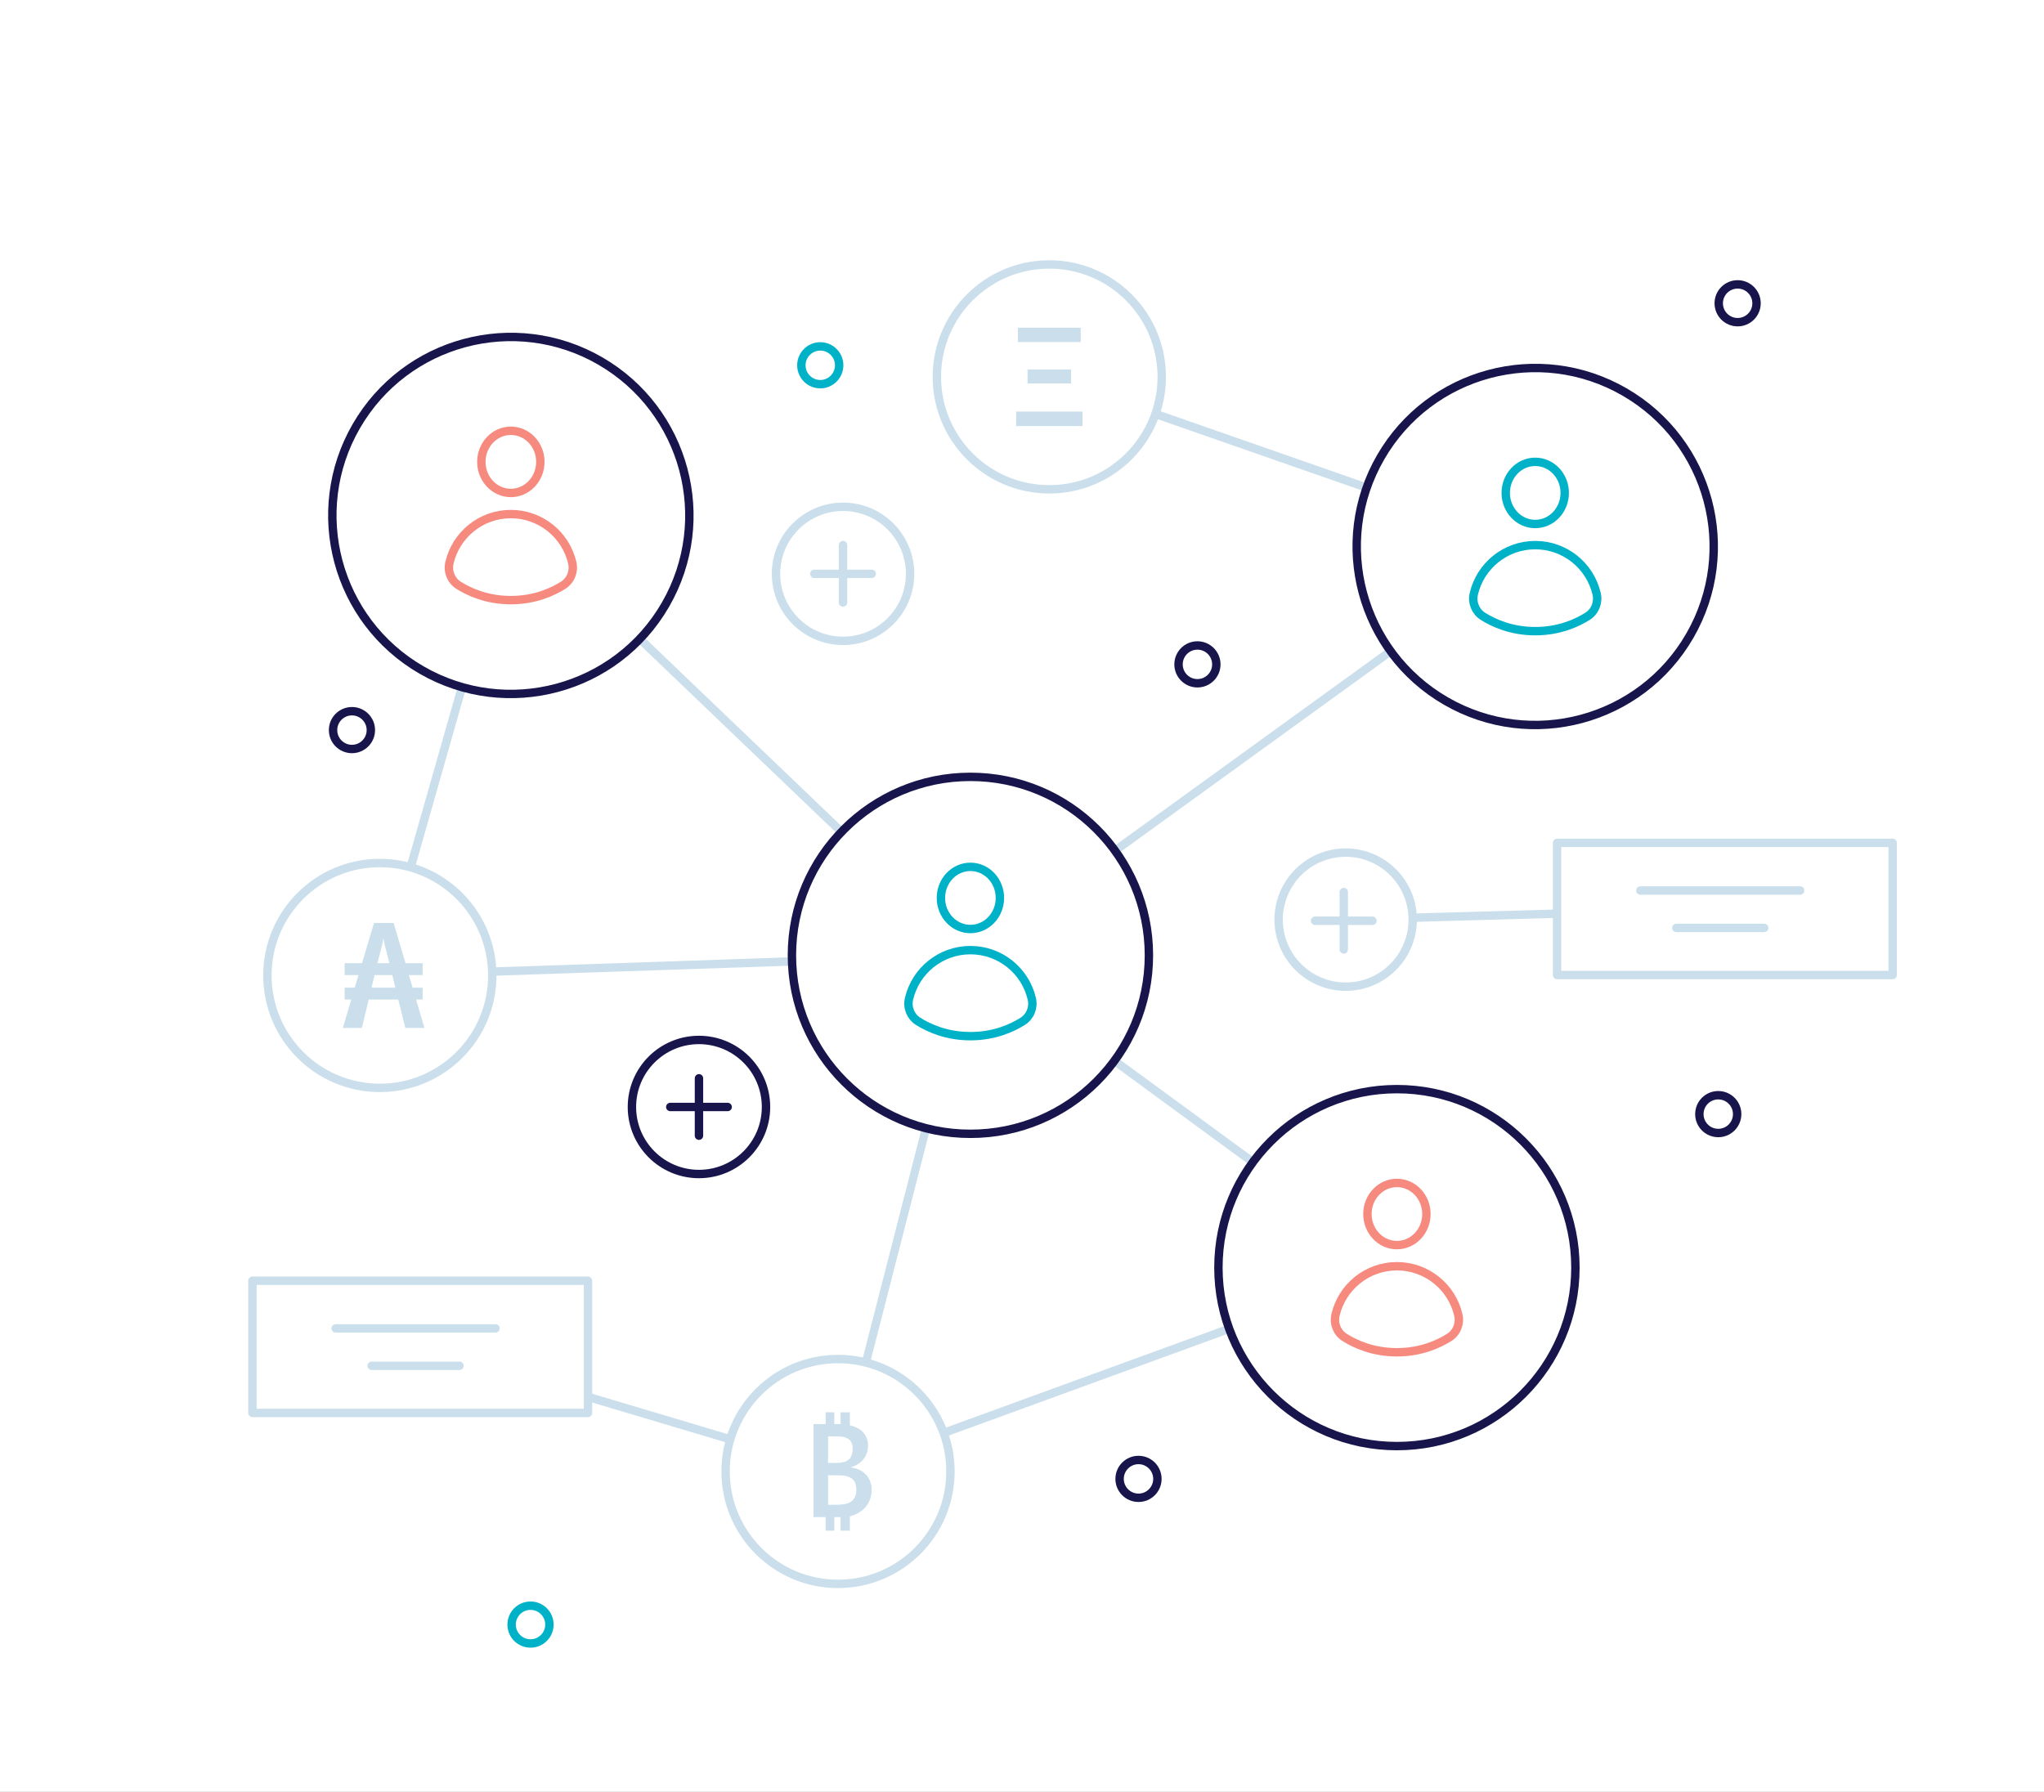 <svg xmlns="http://www.w3.org/2000/svg" viewBox="0 0 730 640" width="730" height="640" preserveAspectRatio="xMidYMid meet" style="width: 100%; height: 100%; transform: translate3d(0px, 0px, 0px);"><rect x="0" y="0" width="730" height="640" fill="#808080" stroke="none"/><defs><clipPath id="__lottie_element_125"><rect width="730" height="640" x="0" y="0"></rect></clipPath></defs><g clip-path="url(#__lottie_element_125)"><g transform="matrix(1,0,0,1,0,0)" opacity="1" style="display: block;"><rect width="730" height="640" fill="#ffffff"></rect></g><g transform="matrix(1,0,0,1,292.955,130.473)" opacity="1" style="display: block;"><g opacity="1" transform="matrix(1,0,0,1,0,0)"><path stroke-linecap="round" stroke-linejoin="round" fill-opacity="0" stroke="rgb(0,178,200)" stroke-opacity="1" stroke-width="3" d=" M6.75,0 C6.75,3.728 3.728,6.75 0,6.75 C-3.728,6.75 -6.75,3.728 -6.75,0 C-6.75,-3.728 -3.728,-6.75 0,-6.75 C3.728,-6.75 6.75,-3.728 6.75,0z"></path></g></g><g transform="matrix(1,0,0,1,427.655,237.298)" opacity="1" style="display: block;"><g opacity="1" transform="matrix(1,0,0,1,0,0)"><path fill="rgb(255,255,255)" fill-opacity="1" d=" M6.75,0 C6.75,3.728 3.728,6.75 0,6.75 C-3.728,6.75 -6.75,3.728 -6.75,0 C-6.75,-3.728 -3.728,-6.75 0,-6.75 C3.728,-6.75 6.75,-3.728 6.75,0z"></path><path stroke-linecap="round" stroke-linejoin="round" fill-opacity="0" stroke="rgb(23,21,75)" stroke-opacity="1" stroke-width="3" d=" M6.75,0 C6.75,3.728 3.728,6.75 0,6.75 C-3.728,6.75 -6.75,3.728 -6.75,0 C-6.75,-3.728 -3.728,-6.75 0,-6.75 C3.728,-6.75 6.75,-3.728 6.75,0z"></path></g></g><g transform="matrix(1,0,0,1,620.585,108.325)" opacity="1" style="display: block;"><g opacity="1" transform="matrix(1,0,0,1,0,0)"><path fill="rgb(255,255,255)" fill-opacity="1" d=" M6.75,0 C6.75,3.728 3.728,6.75 0,6.75 C-3.728,6.75 -6.75,3.728 -6.75,0 C-6.75,-3.728 -3.728,-6.75 0,-6.75 C3.728,-6.75 6.75,-3.728 6.75,0z"></path><path stroke-linecap="round" stroke-linejoin="round" fill-opacity="0" stroke="rgb(23,21,75)" stroke-opacity="1" stroke-width="3" d=" M6.75,0 C6.75,3.728 3.728,6.75 0,6.75 C-3.728,6.75 -6.75,3.728 -6.75,0 C-6.75,-3.728 -3.728,-6.75 0,-6.75 C3.728,-6.75 6.75,-3.728 6.75,0z"></path></g></g><g transform="matrix(1,0,0,1,613.664,397.939)" opacity="1" style="display: block;"><g opacity="1" transform="matrix(1,0,0,1,0,0)"><path fill="rgb(255,255,255)" fill-opacity="1" d=" M6.75,0 C6.75,3.728 3.728,6.75 0,6.75 C-3.728,6.75 -6.75,3.728 -6.75,0 C-6.75,-3.728 -3.728,-6.75 0,-6.75 C3.728,-6.75 6.75,-3.728 6.75,0z"></path><path stroke-linecap="round" stroke-linejoin="round" fill-opacity="0" stroke="rgb(23,21,75)" stroke-opacity="1" stroke-width="3" d=" M6.75,0 C6.75,3.728 3.728,6.75 0,6.75 C-3.728,6.75 -6.75,3.728 -6.75,0 C-6.75,-3.728 -3.728,-6.75 0,-6.75 C3.728,-6.75 6.75,-3.728 6.75,0z"></path></g></g><g transform="matrix(1,0,0,1,406.608,528.227)" opacity="1" style="display: block;"><g opacity="1" transform="matrix(1,0,0,1,0,0)"><path fill="rgb(255,255,255)" fill-opacity="1" d=" M6.75,0 C6.75,3.728 3.728,6.75 0,6.75 C-3.728,6.75 -6.75,3.728 -6.75,0 C-6.75,-3.728 -3.728,-6.75 0,-6.75 C3.728,-6.75 6.75,-3.728 6.75,0z"></path><path stroke-linecap="round" stroke-linejoin="round" fill-opacity="0" stroke="rgb(23,21,75)" stroke-opacity="1" stroke-width="3" d=" M6.75,0 C6.75,3.728 3.728,6.75 0,6.75 C-3.728,6.75 -6.75,3.728 -6.75,0 C-6.75,-3.728 -3.728,-6.75 0,-6.75 C3.728,-6.75 6.75,-3.728 6.75,0z"></path></g></g><g transform="matrix(1,0,0,1,189.472,580.266)" opacity="1" style="display: block;"><g opacity="1" transform="matrix(1,0,0,1,0,0)"><path stroke-linecap="round" stroke-linejoin="round" fill-opacity="0" stroke="rgb(0,178,200)" stroke-opacity="1" stroke-width="3" d=" M6.75,0 C6.75,3.728 3.728,6.75 0,6.75 C-3.728,6.75 -6.75,3.728 -6.75,0 C-6.75,-3.728 -3.728,-6.75 0,-6.75 C3.728,-6.75 6.75,-3.728 6.75,0z"></path></g></g><g transform="matrix(1,0,0,1,125.698,260.777)" opacity="1" style="display: block;"><g opacity="1" transform="matrix(1,0,0,1,0,0)"><path fill="rgb(255,255,255)" fill-opacity="1" d=" M6.75,0 C6.75,3.728 3.728,6.75 0,6.75 C-3.728,6.75 -6.75,3.728 -6.75,0 C-6.75,-3.728 -3.728,-6.75 0,-6.75 C3.728,-6.75 6.75,-3.728 6.75,0z"></path><path stroke-linecap="round" stroke-linejoin="round" fill-opacity="0" stroke="rgb(23,21,75)" stroke-opacity="1" stroke-width="3" d=" M6.75,0 C6.75,3.728 3.728,6.75 0,6.75 C-3.728,6.75 -6.75,3.728 -6.75,0 C-6.75,-3.728 -3.728,-6.75 0,-6.75 C3.728,-6.75 6.75,-3.728 6.75,0z"></path></g></g><g transform="matrix(1,0,0,1,258.533,265.194)" opacity="1" style="display: block;"><g opacity="1" transform="matrix(1,0,0,1,0,0)"><path stroke-linecap="round" stroke-linejoin="round" fill-opacity="0" stroke="rgb(202,223,235)" stroke-opacity="1" stroke-width="3" d=" M88.044,76.032 C88.044,76.032 -76.086,-81.084 -76.086,-81.084"></path></g></g><g transform="matrix(1,0,0,1,258.533,265.193)" opacity="1" style="display: block;"><g opacity="1" transform="matrix(1,0,0,1,0,0)"><path stroke-linecap="round" stroke-linejoin="round" fill-opacity="0" stroke="rgb(202,223,235)" stroke-opacity="1" stroke-width="3" d=" M88.044,76.033 C88.044,76.033 289.763,-69.996 289.763,-69.996"></path></g></g><g transform="matrix(1,0,0,1,258.533,265.194)" opacity="1" style="display: block;"><g opacity="1" transform="matrix(1,0,0,1,0,0)"><path stroke-linecap="round" stroke-linejoin="round" fill-opacity="0" stroke="rgb(202,223,235)" stroke-opacity="1" stroke-width="3" d=" M88.044,76.032 C88.044,76.032 240.365,187.568 240.365,187.568"></path></g></g><g transform="matrix(1,0,0,0.618,258.533,265.194)" opacity="1" style="display: block;"><g opacity="1" transform="matrix(1,0,0,1,0,0)"><path stroke-linecap="round" stroke-linejoin="round" fill-opacity="0" stroke="rgb(202,223,235)" stroke-opacity="1" stroke-width="3" d=" M88.044,122.966 C88.044,122.966 40.76,421.106 40.76,421.106"></path></g></g><g transform="matrix(1,0,0,1,258.533,265.193)" opacity="1" style="display: block;"><g opacity="1" transform="matrix(1,0,0,1,0,0)"><path stroke-linecap="round" stroke-linejoin="round" fill-opacity="0" stroke="rgb(202,223,235)" stroke-opacity="1" stroke-width="3" d=" M40.76,260.379 C40.76,260.379 240.365,187.569 240.365,187.569"></path></g></g><g transform="matrix(1,0,0,1,258.533,265.194)" opacity="1" style="display: block;"><g opacity="1" transform="matrix(1,0,0,1,0,0)"><path stroke-linecap="round" stroke-linejoin="round" fill-opacity="0" stroke="rgb(202,223,235)" stroke-opacity="1" stroke-width="3" d=" M-122.874,83.216 C-122.874,83.216 -76.086,-81.084 -76.086,-81.084"></path></g></g><g transform="matrix(1,0,0,1,258.533,265.193)" opacity="1" style="display: block;"><g opacity="1" transform="matrix(1,0,0,1,0,0)"><path stroke-linecap="round" stroke-linejoin="round" fill-opacity="0" stroke="rgb(202,223,235)" stroke-opacity="1" stroke-width="3" d=" M-122.874,83.217 C-122.874,83.217 88.044,76.033 88.044,76.033"></path></g></g><g transform="matrix(1,0,0,1,258.533,265.193)" opacity="1" style="display: block;"><g opacity="1" transform="matrix(1,0,0,1,0,0)"><path stroke-linecap="round" stroke-linejoin="round" fill-opacity="0" stroke="rgb(202,223,235)" stroke-opacity="1" stroke-width="3" d=" M289.763,-69.996 C289.763,-69.996 116.217,-130.581 116.217,-130.581"></path></g></g><g transform="matrix(1,0,0,1,258.533,265.193)" opacity="1" style="display: block;"><g opacity="1" transform="matrix(1,0,0,1,0,0)"><path stroke-linecap="round" stroke-linejoin="round" fill-opacity="0" stroke="rgb(202,223,235)" stroke-opacity="1" stroke-width="3" d=" M40.76,260.379 C40.76,260.379 -108.462,215.869 -108.462,215.869"></path></g></g><g transform="matrix(1,0,0,1,258.533,265.193)" opacity="1" style="display: block;"><g opacity="1" transform="matrix(1,0,0,1,0,0)"><path stroke-linecap="round" stroke-linejoin="round" fill-opacity="0" stroke="rgb(202,223,235)" stroke-opacity="1" stroke-width="3" d=" M222.066,63.278 C222.066,63.278 357.49,59.465 357.49,59.465"></path></g></g><g style="display: none;"><g><path stroke-linecap="round" stroke-linejoin="round" fill-opacity="0"></path></g></g><g style="display: none;"><g><path stroke-linecap="round" stroke-linejoin="round" fill-opacity="0"></path></g></g><g style="display: none;"><g><path stroke-linecap="round" stroke-linejoin="round" fill-opacity="0"></path></g></g><g style="display: none;"><g><path stroke-linecap="round" stroke-linejoin="round" fill-opacity="0"></path></g></g><g style="display: none;"><g><path stroke-linecap="round" stroke-linejoin="round" fill-opacity="0"></path></g></g><g style="display: none;"><g><path stroke-linecap="round" stroke-linejoin="round" fill-opacity="0"></path></g></g><g style="display: none;"><g><path stroke-linecap="round" stroke-linejoin="round" fill-opacity="0"></path></g></g><g style="display: none;"><g><path stroke-linecap="round" stroke-linejoin="round" fill-opacity="0"></path></g></g><g style="display: none;"><g><path stroke-linecap="round" stroke-linejoin="round" fill-opacity="0"></path></g></g><g style="display: none;"><g><path stroke-linecap="round" stroke-linejoin="round" fill-opacity="0"></path></g></g><g transform="matrix(1,0,0,1,-3.011,-2.964)" opacity="1" style="display: block;"><g opacity="1" transform="matrix(1,0,0,1,619.034,327.622)"><path fill="rgb(255,255,255)" fill-opacity="1" d=" M59.924,23.607 C59.924,23.607 -59.924,23.607 -59.924,23.607 C-59.924,23.607 -59.924,-23.607 -59.924,-23.607 C-59.924,-23.607 59.924,-23.607 59.924,-23.607 C59.924,-23.607 59.924,23.607 59.924,23.607z"></path><path stroke-linecap="round" stroke-linejoin="round" fill-opacity="0" stroke="rgb(202,223,235)" stroke-opacity="1" stroke-width="3" d=" M59.924,23.607 C59.924,23.607 -59.924,23.607 -59.924,23.607 C-59.924,23.607 -59.924,-23.607 -59.924,-23.607 C-59.924,-23.607 59.924,-23.607 59.924,-23.607 C59.924,-23.607 59.924,23.607 59.924,23.607z"></path></g><g opacity="1" transform="matrix(1,0,0,1,617.388,321.04)"><path stroke-linecap="round" stroke-linejoin="round" fill-opacity="0" stroke="rgb(202,223,235)" stroke-opacity="1" stroke-width="3" d=" M-28.541,0 C-28.541,0 28.541,0 28.541,0"></path></g><g opacity="1" transform="matrix(1,0,0,1,617.388,334.393)"><path stroke-linecap="round" stroke-linejoin="round" fill-opacity="0" stroke="rgb(202,223,235)" stroke-opacity="1" stroke-width="3" d=" M-15.689,0 C-15.689,0 15.689,0 15.689,0"></path></g></g><g transform="matrix(1,0,0,1,2.75,-11.25)" opacity="1" style="display: block;"><g opacity="1" transform="matrix(1,0,0,1,-17.5,12.5)"><g opacity="1" transform="matrix(1,0,0,1,0,0)"><g opacity="1" transform="matrix(1,0,0,1,495.349,327.221)"><path fill="rgb(255,255,255)" fill-opacity="1" d=" M23.943,0 C23.943,13.223 13.223,23.943 0,23.943 C-13.223,23.943 -23.943,13.223 -23.943,0 C-23.943,-13.223 -13.223,-23.943 0,-23.943 C13.223,-23.943 23.943,-13.223 23.943,0z"></path><path stroke-linecap="round" stroke-linejoin="round" fill-opacity="0" stroke="rgb(202,223,235)" stroke-opacity="1" stroke-width="3" d=" M23.943,0 C23.943,13.223 13.223,23.943 0,23.943 C-13.223,23.943 -23.943,13.223 -23.943,0 C-23.943,-13.223 -13.223,-23.943 0,-23.943 C13.223,-23.943 23.943,-13.223 23.943,0z"></path></g><g opacity="1" transform="matrix(1,0,0,1,494.663,327.622)"><path stroke-linecap="round" stroke-linejoin="round" fill-opacity="0" stroke="rgb(202,223,235)" stroke-opacity="1" stroke-width="3" d=" M0,-10.252 C0,-10.252 0,10.252 0,10.252"></path></g><g opacity="1" transform="matrix(1,0,0,1,494.663,327.622)"><path stroke-linecap="round" stroke-linejoin="round" fill-opacity="0" stroke="rgb(202,223,235)" stroke-opacity="1" stroke-width="3" d=" M10.252,0 C10.252,0 -10.252,0 -10.252,0"></path></g></g></g></g><g transform="matrix(1,0,0,1,-1.547,-37.754)" opacity="1" style="display: block;"><g opacity="1" transform="matrix(1,0,0,1,151.618,518.816)"><path fill="rgb(255,255,255)" fill-opacity="1" d=" M59.924,23.607 C59.924,23.607 -59.924,23.607 -59.924,23.607 C-59.924,23.607 -59.924,-23.607 -59.924,-23.607 C-59.924,-23.607 59.924,-23.607 59.924,-23.607 C59.924,-23.607 59.924,23.607 59.924,23.607z"></path><path stroke-linecap="round" stroke-linejoin="round" fill-opacity="0" stroke="rgb(202,223,235)" stroke-opacity="1" stroke-width="3" d=" M59.924,23.607 C59.924,23.607 -59.924,23.607 -59.924,23.607 C-59.924,23.607 -59.924,-23.607 -59.924,-23.607 C-59.924,-23.607 59.924,-23.607 59.924,-23.607 C59.924,-23.607 59.924,23.607 59.924,23.607z"></path></g><g opacity="1" transform="matrix(1,0,0,1,149.972,512.234)"><path stroke-linecap="round" stroke-linejoin="round" fill-opacity="0" stroke="rgb(202,223,235)" stroke-opacity="1" stroke-width="3" d=" M-28.541,0 C-28.541,0 28.541,0 28.541,0"></path></g><g opacity="1" transform="matrix(1,0,0,1,149.972,525.588)"><path stroke-linecap="round" stroke-linejoin="round" fill-opacity="0" stroke="rgb(202,223,235)" stroke-opacity="1" stroke-width="3" d=" M-15.689,0 C-15.689,0 15.689,0 15.689,0"></path></g></g><g transform="matrix(1,0,0,1,-3.713,-6.584)" opacity="1" style="display: block;"><g opacity="1" transform="matrix(1,0,0,1,0,0)"><g opacity="1" transform="matrix(1,0,0,1,378.463,141.196)"><path fill="rgb(255,255,255)" fill-opacity="1" d=" M40.158,0 C40.158,22.179 22.179,40.158 0,40.158 C-22.179,40.158 -40.158,22.179 -40.158,0 C-40.158,-22.179 -22.179,-40.158 0,-40.158 C22.179,-40.158 40.158,-22.179 40.158,0z"></path><path stroke-linecap="round" stroke-linejoin="round" fill-opacity="0" stroke="rgb(202,223,235)" stroke-opacity="1" stroke-width="3" d=" M40.158,0 C40.158,22.179 22.179,40.158 0,40.158 C-22.179,40.158 -40.158,22.179 -40.158,0 C-40.158,-22.179 -22.179,-40.158 0,-40.158 C22.179,-40.158 40.158,-22.179 40.158,0z"></path></g><g opacity="1" transform="matrix(1,0,0,1,378.463,141.196)"><path fill="rgb(202,223,235)" fill-opacity="1" d=" M11.858,17.567 C11.858,17.567 -11.858,17.567 -11.858,17.567 C-11.858,17.567 -11.833,12.398 -11.833,12.398 C-11.833,12.398 11.858,12.398 11.858,12.398 C11.858,12.398 11.858,17.567 11.858,17.567z M11.221,-12.446 C11.221,-12.446 -11.221,-12.446 -11.221,-12.446 C-11.221,-12.446 -11.221,-17.567 -11.221,-17.567 C-11.221,-17.567 11.221,-17.567 11.221,-17.567 C11.221,-17.567 11.221,-12.446 11.221,-12.446z M7.767,2.352 C7.767,2.352 -7.766,2.352 -7.766,2.352 C-7.766,2.352 -7.766,-2.621 -7.766,-2.621 C-7.766,-2.621 7.767,-2.621 7.767,-2.621 C7.767,-2.621 7.767,2.352 7.767,2.352z"></path></g></g></g><g transform="matrix(1,0,0,1,-5.232,-6.637)" opacity="1" style="display: block;"><g opacity="1" transform="matrix(1,0,0,1,306.319,211.595)"><path fill="rgb(255,255,255)" fill-opacity="1" d=" M23.943,0 C23.943,13.223 13.223,23.943 0,23.943 C-13.223,23.943 -23.943,13.223 -23.943,0 C-23.943,-13.223 -13.223,-23.943 0,-23.943 C13.223,-23.943 23.943,-13.223 23.943,0z"></path><path stroke-linecap="round" stroke-linejoin="round" fill-opacity="0" stroke="rgb(202,223,235)" stroke-opacity="1" stroke-width="3" d=" M23.943,0 C23.943,13.223 13.223,23.943 0,23.943 C-13.223,23.943 -23.943,13.223 -23.943,0 C-23.943,-13.223 -13.223,-23.943 0,-23.943 C13.223,-23.943 23.943,-13.223 23.943,0z"></path></g><g opacity="1" transform="matrix(1,0,0,1,306.319,211.595)"><path stroke-linecap="round" stroke-linejoin="round" fill-opacity="0" stroke="rgb(202,223,235)" stroke-opacity="1" stroke-width="3" d=" M0,-10.252 C0,-10.252 0,10.252 0,10.252"></path></g><g opacity="1" transform="matrix(1,0,0,1,306.319,211.595)"><path stroke-linecap="round" stroke-linejoin="round" fill-opacity="0" stroke="rgb(202,223,235)" stroke-opacity="1" stroke-width="3" d=" M10.252,0 C10.252,0 -10.252,0 -10.252,0"></path></g></g><g transform="matrix(1,0,0,1,71.118,-46.81)" opacity="1" style="display: block;"><g opacity="1" transform="matrix(1,0,0,1,178.513,442.2)"><path fill="rgb(255,255,255)" fill-opacity="1" d=" M23.943,0 C23.943,13.223 13.223,23.943 0,23.943 C-13.223,23.943 -23.943,13.223 -23.943,0 C-23.943,-13.223 -13.223,-23.943 0,-23.943 C13.223,-23.943 23.943,-13.223 23.943,0z"></path><path stroke-linecap="round" stroke-linejoin="round" fill-opacity="0" stroke="rgb(23,21,75)" stroke-opacity="1" stroke-width="3" d=" M23.943,0 C23.943,13.223 13.223,23.943 0,23.943 C-13.223,23.943 -23.943,13.223 -23.943,0 C-23.943,-13.223 -13.223,-23.943 0,-23.943 C13.223,-23.943 23.943,-13.223 23.943,0z"></path></g><g opacity="1" transform="matrix(1,0,0,1,178.513,442.2)"><path fill="rgb(255,255,255)" fill-opacity="1" d=" M0,-10.252 C0,-10.252 0,10.252 0,10.252"></path><path stroke-linecap="round" stroke-linejoin="round" fill-opacity="0" stroke="rgb(23,21,75)" stroke-opacity="1" stroke-width="3" d=" M0,-10.252 C0,-10.252 0,10.252 0,10.252"></path></g><g opacity="1" transform="matrix(1,0,0,1,178.513,442.2)"><path fill="rgb(255,255,255)" fill-opacity="1" d=" M10.252,0 C10.252,0 -10.252,0 -10.252,0"></path><path stroke-linecap="round" stroke-linejoin="round" fill-opacity="0" stroke="rgb(23,21,75)" stroke-opacity="1" stroke-width="3" d=" M10.252,0 C10.252,0 -10.252,0 -10.252,0"></path></g></g><g transform="matrix(1,0,0,1,2.686,0.343)" opacity="1" style="display: block;"><g opacity="1" transform="matrix(1,0,0,1,545.61,194.854)"><path fill="rgb(255,255,255)" fill-opacity="1" d=" M-31.875,55.209 C-62.366,37.605 -72.813,-1.384 -55.209,-31.875 C-37.605,-62.366 1.384,-72.813 31.875,-55.209 C62.366,-37.605 72.813,1.384 55.209,31.875 C37.605,62.366 -1.384,72.813 -31.875,55.209z"></path><path stroke-linecap="round" stroke-linejoin="round" fill-opacity="0" stroke="rgb(23,21,75)" stroke-opacity="1" stroke-width="3" d=" M-31.875,55.209 C-62.366,37.605 -72.813,-1.384 -55.209,-31.875 C-37.605,-62.366 1.384,-72.813 31.875,-55.209 C62.366,-37.605 72.813,1.384 55.209,31.875 C37.605,62.366 -1.384,72.813 -31.875,55.209z"></path></g><g opacity="1" transform="matrix(1,0,0,1,545.61,209.728)"><path fill="rgb(255,255,255)" fill-opacity="1" d=" M21.931,2.032 C22.65,5.129 21.372,8.357 18.685,10.055 C14.943,12.42 8.563,15.367 0,15.367 C-8.563,15.367 -14.943,12.42 -18.685,10.055 C-21.372,8.357 -22.65,5.129 -21.931,2.032 C-19.615,-7.938 -10.675,-15.367 0,-15.367 C10.675,-15.367 19.615,-7.938 21.931,2.032z"></path><path stroke-linecap="round" stroke-linejoin="round" fill-opacity="0" stroke="rgb(0,178,200)" stroke-opacity="1" stroke-width="3" d=" M21.931,2.032 C22.65,5.129 21.372,8.357 18.685,10.055 C14.943,12.42 8.563,15.367 0,15.367 C-8.563,15.367 -14.943,12.42 -18.685,10.055 C-21.372,8.357 -22.65,5.129 -21.931,2.032 C-19.615,-7.938 -10.675,-15.367 0,-15.367 C10.675,-15.367 19.615,-7.938 21.931,2.032z"></path></g><g opacity="1" transform="matrix(1,0,0,1,545.61,175.715)"><path fill="rgb(255,255,255)" fill-opacity="1" d=" M10.535,0 C10.535,6.132 5.818,11.103 0,11.103 C-5.818,11.103 -10.535,6.132 -10.535,0 C-10.535,-6.132 -5.818,-11.103 0,-11.103 C5.818,-11.103 10.535,-6.132 10.535,0z"></path><path stroke-linecap="round" stroke-linejoin="round" fill-opacity="0" stroke="rgb(0,178,200)" stroke-opacity="1" stroke-width="3" d=" M10.535,0 C10.535,6.132 5.818,11.103 0,11.103 C-5.818,11.103 -10.535,6.132 -10.535,0 C-10.535,-6.132 -5.818,-11.103 0,-11.103 C5.818,-11.103 10.535,-6.132 10.535,0z"></path></g></g><g transform="matrix(1,0,0,1,3.686,2.756)" opacity="1" style="display: block;"><g opacity="1" transform="matrix(1,0,0,1,178.761,181.354)"><path fill="rgb(255,255,255)" fill-opacity="1" d=" M-31.875,55.209 C-62.366,37.605 -72.813,-1.384 -55.209,-31.875 C-37.605,-62.366 1.384,-72.813 31.875,-55.209 C62.366,-37.605 72.813,1.384 55.209,31.875 C37.605,62.366 -1.384,72.813 -31.875,55.209z"></path><path stroke-linecap="round" stroke-linejoin="round" fill-opacity="0" stroke="rgb(23,21,75)" stroke-opacity="1" stroke-width="3" d=" M-31.875,55.209 C-62.366,37.605 -72.813,-1.384 -55.209,-31.875 C-37.605,-62.366 1.384,-72.813 31.875,-55.209 C62.366,-37.605 72.813,1.384 55.209,31.875 C37.605,62.366 -1.384,72.813 -31.875,55.209z"></path></g><g opacity="1" transform="matrix(1,0,0,1,178.761,196.228)"><path fill="rgb(255,255,255)" fill-opacity="1" d=" M21.931,2.032 C22.65,5.129 21.372,8.357 18.685,10.055 C14.943,12.42 8.563,15.367 0,15.367 C-8.563,15.367 -14.943,12.42 -18.685,10.055 C-21.372,8.357 -22.65,5.129 -21.931,2.032 C-19.615,-7.938 -10.675,-15.367 0,-15.367 C10.675,-15.367 19.615,-7.938 21.931,2.032z"></path><path stroke-linecap="round" stroke-linejoin="round" fill-opacity="0" stroke="rgb(247,138,126)" stroke-opacity="1" stroke-width="3" d=" M21.931,2.032 C22.65,5.129 21.372,8.357 18.685,10.055 C14.943,12.42 8.563,15.367 0,15.367 C-8.563,15.367 -14.943,12.42 -18.685,10.055 C-21.372,8.357 -22.65,5.129 -21.931,2.032 C-19.615,-7.938 -10.675,-15.367 0,-15.367 C10.675,-15.367 19.615,-7.938 21.931,2.032z"></path></g><g opacity="1" transform="matrix(1,0,0,1,178.761,162.215)"><path fill="rgb(255,255,255)" fill-opacity="1" d=" M10.535,0 C10.535,6.132 5.818,11.103 0,11.103 C-5.818,11.103 -10.535,6.132 -10.535,0 C-10.535,-6.132 -5.818,-11.103 0,-11.103 C5.818,-11.103 10.535,-6.132 10.535,0z"></path><path stroke-linecap="round" stroke-linejoin="round" fill-opacity="0" stroke="rgb(247,138,126)" stroke-opacity="1" stroke-width="3" d=" M10.535,0 C10.535,6.132 5.818,11.103 0,11.103 C-5.818,11.103 -10.535,6.132 -10.535,0 C-10.535,-6.132 -5.818,-11.103 0,-11.103 C5.818,-11.103 10.535,-6.132 10.535,0z"></path></g></g><g transform="matrix(1,0,0,1,4.236,-0.179)" opacity="1" style="display: block;"><g opacity="1" transform="matrix(1,0,0,1,494.663,452.941)"><path fill="rgb(255,255,255)" fill-opacity="1" d=" M63.75,0 C63.75,35.208 35.208,63.75 0,63.75 C-35.208,63.75 -63.75,35.208 -63.75,0 C-63.75,-35.208 -35.208,-63.75 0,-63.75 C35.208,-63.75 63.75,-35.208 63.75,0z"></path><path stroke-linecap="round" stroke-linejoin="round" fill-opacity="0" stroke="rgb(23,21,75)" stroke-opacity="1" stroke-width="3" d=" M63.75,0 C63.75,35.208 35.208,63.75 0,63.75 C-35.208,63.75 -63.75,35.208 -63.75,0 C-63.75,-35.208 -35.208,-63.75 0,-63.75 C35.208,-63.75 63.75,-35.208 63.75,0z"></path></g><g opacity="1" transform="matrix(1,0,0,1,494.663,467.816)"><path fill="rgb(255,255,255)" fill-opacity="1" d=" M21.931,2.032 C22.65,5.129 21.372,8.357 18.685,10.055 C14.943,12.42 8.563,15.367 0,15.367 C-8.563,15.367 -14.943,12.42 -18.685,10.055 C-21.372,8.357 -22.65,5.129 -21.931,2.032 C-19.615,-7.938 -10.675,-15.367 0,-15.367 C10.675,-15.367 19.615,-7.938 21.931,2.032z"></path><path stroke-linecap="round" stroke-linejoin="round" fill-opacity="0" stroke="rgb(247,138,126)" stroke-opacity="1" stroke-width="3" d=" M21.931,2.032 C22.65,5.129 21.372,8.357 18.685,10.055 C14.943,12.42 8.563,15.367 0,15.367 C-8.563,15.367 -14.943,12.42 -18.685,10.055 C-21.372,8.357 -22.65,5.129 -21.931,2.032 C-19.615,-7.938 -10.675,-15.367 0,-15.367 C10.675,-15.367 19.615,-7.938 21.931,2.032z"></path></g><g opacity="1" transform="matrix(1,0,0,1,494.663,433.803)"><path fill="rgb(255,255,255)" fill-opacity="1" d=" M10.535,0 C10.535,6.132 5.818,11.103 0,11.103 C-5.818,11.103 -10.535,6.132 -10.535,0 C-10.535,-6.132 -5.818,-11.103 0,-11.103 C5.818,-11.103 10.535,-6.132 10.535,0z"></path><path stroke-linecap="round" stroke-linejoin="round" fill-opacity="0" stroke="rgb(247,138,126)" stroke-opacity="1" stroke-width="3" d=" M10.535,0 C10.535,6.132 5.818,11.103 0,11.103 C-5.818,11.103 -10.535,6.132 -10.535,0 C-10.535,-6.132 -5.818,-11.103 0,-11.103 C5.818,-11.103 10.535,-6.132 10.535,0z"></path></g></g><g transform="matrix(1,0,0,1,-1.806,6.756)" opacity="1" style="display: block;"><g opacity="1" transform="matrix(1,0,0,1,301.099,518.816)"><path fill="rgb(255,255,255)" fill-opacity="1" d=" M40.158,0 C40.158,22.179 22.179,40.158 0,40.158 C-22.179,40.158 -40.158,22.179 -40.158,0 C-40.158,-22.179 -22.179,-40.158 0,-40.158 C22.179,-40.158 40.158,-22.179 40.158,0z"></path><path stroke-linecap="round" stroke-linejoin="round" fill-opacity="0" stroke="rgb(202,223,235)" stroke-opacity="1" stroke-width="3" d=" M40.158,0 C40.158,22.179 22.179,40.158 0,40.158 C-22.179,40.158 -40.158,22.179 -40.158,0 C-40.158,-22.179 -22.179,-40.158 0,-40.158 C22.179,-40.158 40.158,-22.179 40.158,0z"></path></g><g opacity="1" transform="matrix(1,0,0,1,302.73,518.816)"><path fill="rgb(202,223,235)" fill-opacity="1" d=" M-0.721,-21.141 C-0.721,-21.141 2.595,-21.141 2.595,-21.141 C2.595,-21.141 2.595,-16.507 2.595,-16.507 C3.486,-16.291 4.335,-15.987 5.128,-15.601 C5.926,-15.215 6.611,-14.725 7.193,-14.133 C7.77,-13.536 8.228,-12.836 8.568,-12.038 C8.908,-11.23 9.082,-10.298 9.082,-9.232 C9.082,-7.363 8.547,-5.751 7.481,-4.402 C6.415,-3.048 4.922,-2.086 3.007,-1.514 C3.007,-1.514 3.007,-1.421 3.007,-1.421 C4.119,-1.287 5.134,-0.994 6.045,-0.556 C6.956,-0.113 7.734,0.453 8.372,1.148 C9.016,1.843 9.51,2.652 9.855,3.568 C10.205,4.49 10.38,5.498 10.38,6.59 C10.38,7.815 10.184,8.943 9.798,9.978 C9.412,11.013 8.877,11.93 8.187,12.733 C7.502,13.536 6.684,14.216 5.731,14.772 C4.784,15.328 3.733,15.739 2.595,16.002 C2.595,16.002 2.595,21.141 2.595,21.141 C2.595,21.141 -0.721,21.141 -0.721,21.141 C-0.721,21.141 -0.721,16.301 -0.721,16.301 C-0.721,16.301 -2.966,16.301 -2.966,16.301 C-2.966,16.301 -2.966,21.141 -2.966,21.141 C-2.966,21.141 -6.05,21.141 -6.05,21.141 C-6.05,21.141 -6.05,16.301 -6.05,16.301 C-6.05,16.301 -10.38,16.301 -10.38,16.301 C-10.38,16.301 -10.38,-16.924 -10.38,-16.924 C-10.38,-16.924 -6.05,-16.924 -6.05,-16.924 C-6.05,-16.924 -6.05,-21.141 -6.05,-21.141 C-6.05,-21.141 -2.966,-21.141 -2.966,-21.141 C-2.966,-21.141 -2.966,-16.924 -2.966,-16.924 C-2.966,-16.924 -1.277,-16.924 -1.277,-16.924 C-1.277,-16.924 -0.721,-16.924 -0.721,-16.924 C-0.721,-16.924 -0.721,-21.141 -0.721,-21.141z M-5.19,-12.501 C-5.19,-12.501 -5.19,-3.048 -5.19,-3.048 C-5.19,-3.048 -2.41,-3.048 -2.41,-3.048 C-1.473,-3.048 -0.628,-3.121 0.113,-3.275 C0.854,-3.429 1.483,-3.707 2.003,-4.098 C2.518,-4.494 2.914,-5.02 3.182,-5.674 C3.455,-6.333 3.589,-7.168 3.589,-8.187 C3.589,-8.743 3.516,-9.284 3.367,-9.814 C3.223,-10.334 2.95,-10.797 2.559,-11.188 C2.163,-11.584 1.632,-11.899 0.958,-12.141 C0.289,-12.378 -0.566,-12.501 -1.601,-12.501 C-1.601,-12.501 -5.19,-12.501 -5.19,-12.501z M-5.19,1.38 C-5.19,1.38 -5.19,11.899 -5.19,11.899 C-5.19,11.899 -1.926,11.899 -1.926,11.899 C-0.922,11.899 0,11.817 0.834,11.657 C1.668,11.492 2.384,11.209 2.986,10.797 C3.588,10.39 4.057,9.834 4.397,9.144 C4.737,8.444 4.912,7.574 4.912,6.524 C4.912,5.798 4.819,5.123 4.634,4.495 C4.449,3.872 4.119,3.326 3.645,2.863 C3.176,2.4 2.543,2.039 1.745,1.771 C0.952,1.514 -0.057,1.38 -1.277,1.38 C-1.277,1.38 -5.19,1.38 -5.19,1.38z"></path></g></g><g transform="matrix(1,0,0,1,-2.944,-0.623)" opacity="1" style="display: block;"><g opacity="1" transform="matrix(1,0,0,1,138.603,349.033)"><path fill="rgb(255,255,255)" fill-opacity="1" d=" M40.158,0 C40.158,22.179 22.179,40.158 0,40.158 C-22.179,40.158 -40.158,22.179 -40.158,0 C-40.158,-22.179 -22.179,-40.158 0,-40.158 C22.179,-40.158 40.158,-22.179 40.158,0z"></path><path stroke-linecap="round" stroke-linejoin="round" fill-opacity="0" stroke="rgb(202,223,235)" stroke-opacity="1" stroke-width="3" d=" M40.158,0 C40.158,22.179 22.179,40.158 0,40.158 C-22.179,40.158 -40.158,22.179 -40.158,0 C-40.158,-22.179 -22.179,-40.158 0,-40.158 C22.179,-40.158 40.158,-22.179 40.158,0z"></path></g><g opacity="1" transform="matrix(1,0,0,1,139.957,349.033)"><path fill="rgb(202,223,235)" fill-opacity="1" d=" M13.928,-4.367 C13.928,-4.367 13.928,-0.131 13.928,-0.131 C13.928,-0.131 9.01,-0.131 9.01,-0.131 C9.01,-0.131 10.344,4.367 10.344,4.367 C10.344,4.367 13.928,4.367 13.928,4.367 C13.928,4.367 13.928,8.605 13.928,8.605 C13.928,8.605 11.574,8.605 11.574,8.605 C11.574,8.605 14.582,18.754 14.582,18.754 C14.582,18.754 7.755,18.754 7.755,18.754 C7.755,18.754 5.218,8.605 5.218,8.605 C5.218,8.605 -5.323,8.605 -5.323,8.605 C-5.323,8.605 -7.781,18.754 -7.781,18.754 C-7.781,18.754 -14.582,18.754 -14.582,18.754 C-14.582,18.754 -11.548,8.605 -11.548,8.605 C-11.548,8.605 -13.928,8.605 -13.928,8.605 C-13.928,8.605 -13.928,4.367 -13.928,4.367 C-13.928,4.367 -10.318,4.367 -10.318,4.367 C-10.318,4.367 -8.985,-0.131 -8.985,-0.131 C-8.985,-0.131 -13.928,-0.131 -13.928,-0.131 C-13.928,-0.131 -13.928,-4.367 -13.928,-4.367 C-13.928,-4.367 -7.729,-4.367 -7.729,-4.367 C-7.729,-4.367 -3.439,-18.754 -3.439,-18.754 C-3.439,-18.754 3.57,-18.754 3.57,-18.754 C3.57,-18.754 7.808,-4.367 7.808,-4.367 C7.808,-4.367 13.928,-4.367 13.928,-4.367z M-4.329,4.367 C-4.329,4.367 4.198,4.367 4.198,4.367 C4.198,4.367 3.1,-0.131 3.1,-0.131 C3.1,-0.131 -3.231,-0.131 -3.231,-0.131 C-3.231,-0.131 -4.329,4.367 -4.329,4.367z M-0.013,-13.104 C-0.013,-13.104 -0.144,-13.104 -0.144,-13.104 C-0.249,-12.18 -0.379,-11.456 -0.536,-10.933 C-0.536,-10.933 -2.237,-4.367 -2.237,-4.367 C-2.237,-4.367 2.079,-4.367 2.079,-4.367 C2.079,-4.367 0.379,-10.933 0.379,-10.933 C0.257,-11.387 0.126,-12.111 -0.013,-13.104z"></path></g></g><g transform="matrix(1,0,0,1,8.272,-7.807)" opacity="1" style="display: block;"><g opacity="1" transform="matrix(1,0,0,1,338.305,349.033)"><path fill="rgb(255,255,255)" fill-opacity="1" d=" M63.75,0 C63.75,35.208 35.208,63.75 0,63.75 C-35.208,63.75 -63.75,35.208 -63.75,0 C-63.75,-35.208 -35.208,-63.75 0,-63.75 C35.208,-63.75 63.75,-35.208 63.75,0z"></path><path stroke-linecap="round" stroke-linejoin="round" fill-opacity="0" stroke="rgb(23,21,75)" stroke-opacity="1" stroke-width="3" d=" M63.75,0 C63.75,35.208 35.208,63.75 0,63.75 C-35.208,63.75 -63.75,35.208 -63.75,0 C-63.75,-35.208 -35.208,-63.75 0,-63.75 C35.208,-63.75 63.75,-35.208 63.75,0z"></path></g><g opacity="1" transform="matrix(1,0,0,1,338.305,362.54)"><path fill="rgb(255,255,255)" fill-opacity="1" d=" M21.931,2.032 C22.65,5.129 21.372,8.357 18.685,10.055 C14.943,12.42 8.563,15.367 0,15.367 C-8.563,15.367 -14.943,12.42 -18.685,10.055 C-21.372,8.357 -22.65,5.129 -21.931,2.032 C-19.615,-7.938 -10.675,-15.367 0,-15.367 C10.675,-15.367 19.615,-7.938 21.931,2.032z"></path><path stroke-linecap="round" stroke-linejoin="round" fill-opacity="0" stroke="rgb(0,178,200)" stroke-opacity="1" stroke-width="3" d=" M21.931,2.032 C22.65,5.129 21.372,8.357 18.685,10.055 C14.943,12.42 8.563,15.367 0,15.367 C-8.563,15.367 -14.943,12.42 -18.685,10.055 C-21.372,8.357 -22.65,5.129 -21.931,2.032 C-19.615,-7.938 -10.675,-15.367 0,-15.367 C10.675,-15.367 19.615,-7.938 21.931,2.032z"></path></g><g opacity="1" transform="matrix(1,0,0,1,338.305,328.528)"><path fill="rgb(255,255,255)" fill-opacity="1" d=" M10.535,0 C10.535,6.132 5.818,11.103 0,11.103 C-5.818,11.103 -10.535,6.132 -10.535,0 C-10.535,-6.132 -5.818,-11.103 0,-11.103 C5.818,-11.103 10.535,-6.132 10.535,0z"></path><path stroke-linecap="round" stroke-linejoin="round" fill-opacity="0" stroke="rgb(0,178,200)" stroke-opacity="1" stroke-width="3" d=" M10.535,0 C10.535,6.132 5.818,11.103 0,11.103 C-5.818,11.103 -10.535,6.132 -10.535,0 C-10.535,-6.132 -5.818,-11.103 0,-11.103 C5.818,-11.103 10.535,-6.132 10.535,0z"></path></g></g></g></svg>
